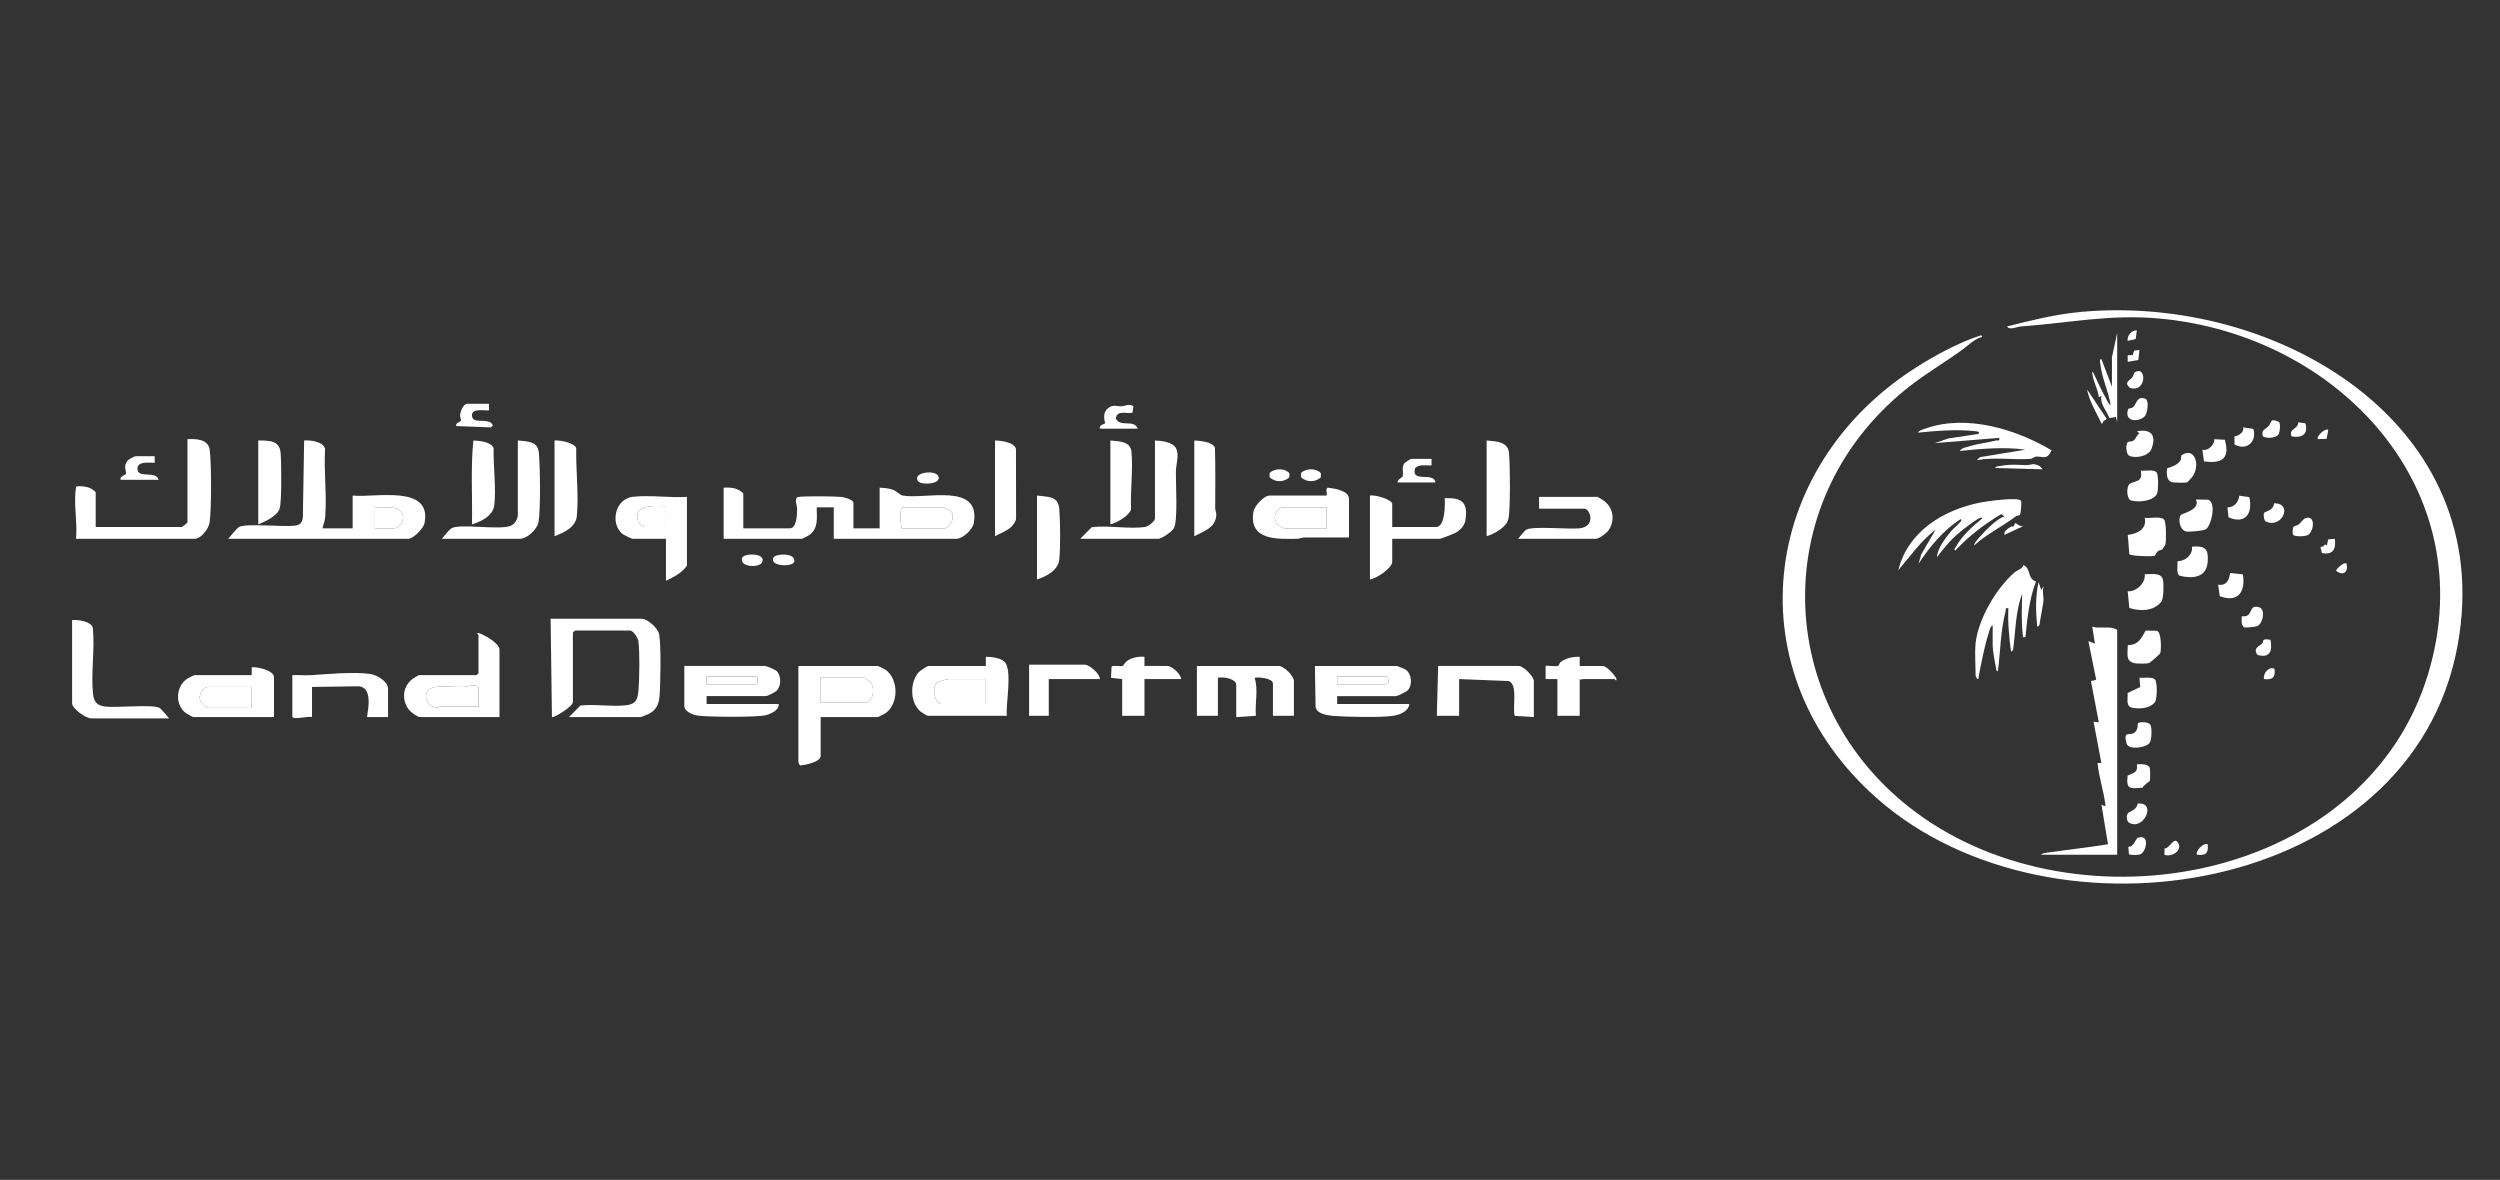 <?xml version="1.0" encoding="UTF-8"?>
<svg id="Layer_1" data-name="Layer 1" xmlns="http://www.w3.org/2000/svg" viewBox="0 0 1907 900">
  <rect x="0" y="0" width="1907" height="900" fill="#333333" stroke="none"/>
  <defs>
    <style>
      .cls-1 {
        fill: #fff;
      }
    </style>
  </defs>
  <path class="cls-1" d="M1432.42,609.58c-109.65-95.94-91.19-252.69,29.27-329.39,13.38-8.52,32.3-18.81,47.29-23.71.98-.32,3.21-1.37,3.01.51-6.06,1.65-10.8,6.61-15.51,10.04-12.18,8.88-26.15,17.14-38.4,26.55-109.99,84.48-107.59,243.99,3.6,326.23,124.69,92.23,342.99,52.68,390.58-106.05,42.18-140.68-68.61-258.28-204.77-270.76-38.46-3.53-68.87,3.41-105.97,6.01-3.08.22-8.7,3.18-10.51,0,18.21-4.61,36.71-9.23,55.5-11.01,149.88-14.15,318.98,85.04,288.18,254.18-34.72,190.67-308.87,234.11-442.26,117.4Z"/>
  <path class="cls-1" d="M567,403h35.5c5.31,0,5.51-10.9,5.55-14.55.03-2.88-2.5-8.29.6-9.3,2.7-.88,28.55-.57,32.83-.13,2.21.22,9.51,2.03,9.51,4.49v19.5h20v-31c3.12.09,7.07.48,9.99,1.51s5.39,4.06,7.53,4.47c16.98,3.25,60.1-10.52,54.24,21.28-.89,4.85-8.57,11.74-13.26,11.74h-93.5v-24h-13.01c-.06,7.79,1.63,15.67-5.48,21.01-.93.7-5.33,2.99-6.01,2.99h-59.5v-39c5.46-.36,11.27.15,15,4.5v26.5ZM688,403h32.5c4.03,0,9.02-9.2,4.49-13.49-.43-.4-5.19-2.51-5.49-2.51h-31c-2.91,1.33-1.13,15.47-.5,16Z"/>
  <path class="cls-1" d="M246,403h23v-25c16.53,1.9,61.02-8.88,54.77,21.27-.83,4.02-8.75,11.73-12.27,11.73h-137.5c2.09-2.15,6.19-7.76,8.45-9.05,4.99-2.87,33.55.06,42.07-.93,4.43-.51,5.99-2.11,6.5-6.5l.98-58.52c4.83-.39,14.91.87,15.98,6.53-1.03,16.84,1.46,35.39.06,52.01-.28,3.29-1.37,5.41-2.04,8.46ZM286,403h14.5c3.75,0,7.48-5.32,6.97-9.15-1.17-8.85-15.06-6.61-21.47-6.85v16Z"/>
  <path class="cls-1" d="M434,547l8.7-8.8c11.12-1.3,23.89,1.03,34.79-.21,7.6-.86,8.94-4.36,9.54-11.46.75-8.95,1.01-28.37-.01-37.06-.33-2.85-3.81-8.48-6.52-8.48h-42l-1.5,1.5v53c0,3.55-15.07,12.54-15.99,11.5l-1.01-75h69.5c4.34,0,12.33,7.11,13.27,11.73,1.61,7.9,1.07,38.81.27,47.81-.56,6.29-2.91,10.52-8.7,13.3-.96.46-5.3,2.16-5.84,2.16h-54.5Z"/>
  <path class="cls-1" d="M1615,652h-58c.59-1.43,5.06-1.63,6.64-1.86,14.76-2.18,29.64-3.76,44.36-6.15l-4.99-29.99c.51-.72,3.38,2.72,2.96-.46-1.35-10.34-5-21.09-5.95-31.52l2.9-.06-5.94-31.44,4.01.48-6.01-31.48,4-1-5.98-29.51,4.98,1.99-1.98-13c5.84,1.94,13.76-1.01,18.99,2.5v171.5Z"/>
  <path class="cls-1" d="M626,547v29.5c0,4.86-11.72,7.02-15.45,7.38-1.03-.16-1.55-2.58-1.55-3.38v-72.5h60.5c.41,0,4.67,2.03,5.46,2.54,10.64,6.92,10.84,26.13.56,33.47-.62.44-5.68,2.99-6.01,2.99h-43.5ZM626,536h33.5c6.28,0,7.94-9.45,5.37-14.37-.61-1.18-4.43-4.63-5.37-4.63h-33.5v19Z"/>
  <path class="cls-1" d="M58,411c1.22-13.33-2.17-26.8.11-39.89,5.3-.67,11.28.19,14.89,4.39v26.5h65.5c.52,0,4.5-3.09,4.5-3.5v-63.5c6.96-.33,16.02-.08,17.02,8.48,1.28,10.97,1.36,44.15-.11,54.93-.66,4.85-6.5,12.59-11.41,12.59H58Z"/>
  <path class="cls-1" d="M539,531v6h55c.45,4.73-6.07,7.58-9.94,8.55-6.79,1.72-43.68,1.37-51.48.36-3.74-.48-10.58-2.96-10.58-7.42v-30.5h61.5c1.17,0,8,2.9,9.04,3.96,3.5,3.57,3.46,11.41-.12,14.95-1.02,1.01-6.99,4.08-7.92,4.08h-45.5ZM539,522h37.5c1.99,0,1.98-6,0-6h-37.5v6Z"/>
  <path class="cls-1" d="M381,547h-60.5c-2.08,0-7.05-3.67-8.49-5.51-5.85-7.41-4.88-17.7,2.49-23.49.71-.56,4.71-3,5-3h44l1.5-1.5v-29c0-.08-2.41-2.35.48-1.49,4.06,1.22,15.52,7.77,15.52,12.49v51.5ZM365,539v-14.5c-2.99-3.41-7.89-.63-11.51-.51-6.64.23-14.72-.76-21.01-.01-11.56,1.37-8.83,15.14,1.2,15.73.87.05,1.54-.71,1.82-.71h29.5Z"/>
  <path class="cls-1" d="M1020,531v6h55c-.39,5.5-6.95,8.05-11.58,8.91-8.7,1.61-37.45.95-46.95.13-4.45-.38-12.28-1.72-12.93-6.88l-.54-31.15h62.5c.35,0,5.81,2.19,6.43,2.57,4.9,3.03,5.75,11.79,1.99,15.86-1.28,1.38-7.82,4.58-9.42,4.58h-44.5ZM1057.5,516h-37.5v6h36.5c.22,0,2.44-1.07,2.56-1.64.2-1.39-.17-3.93-1.56-4.36Z"/>
  <path class="cls-1" d="M768,546h-60.5c-.29,0-4.29-2.44-5-3-8.43-6.62-8.64-22.03-1.96-29.96,1.16-1.38,6.56-5.04,7.96-5.04h43.5v-7c4.1-.14,10.82.86,13.97,3.53,6.67,5.64,1.09,32.54,2.03,41.47ZM752,518h-28.5c-.59,0-7.24,1.67-7.91,2.09-5.58,3.52-2.6,16.91,2.91,16.91h33.5v-19Z"/>
  <path class="cls-1" d="M987,546h-16v-24.5c0-4.21-10.81-5.19-14-4.49,3.06,9.39.11,19.27,1,29l-15.01.99v-24.5c0-4.86-10.22-6.51-14-5.5v29h-16v-38h62.5c3.89,0,11.5,7.62,11.5,11.5v26.5Z"/>
  <path class="cls-1" d="M524,379v52.5c-3.94,5.62-9.91,8.56-16,11.5v-32h-25.5c-.77,0-7.05-3.14-8.01-3.99-9.31-8.22-4.96-26.48,7.99-28.03,12.87-1.55,28.42.89,41.52.02ZM508,386c-6.41.33-20.04-1.93-21.83,6.73-.82,3.99,2.33,9.27,6.33,9.27h15.5v-16Z"/>
  <path class="cls-1" d="M1062,402h33.5c6.84,0,6.91-17.31,6.5-22,13.06-.46,17.84,3.04,15.91,16.41-.62,4.32-3.52,7.64-7.2,9.8-1.25.74-11.55,4.79-12.21,4.79h-36.5v17.5c0,4.92-12.11,12.86-17,13.5v-64c3.4-.8,17,2.88,17,6.5v17.5Z"/>
  <path class="cls-1" d="M1029,410c-11.16.14-22.37-.17-33.54-.04-2.12.02-4.09,1.01-5.97,1.03-14.93.18-36.91,1.56-33.42-20.43.73-4.59,7.96-12.56,12.43-12.56h43.5c.53-1.39-1.44-6.31,1.42-5.94,4.54.58,15.58,2.2,15.58,8.44v29.5ZM1012,387h-32.5c-6.04,0-9.44,8.32-5.08,13.08.76.83,4.29,2.92,5.08,2.92h32.5v-16Z"/>
  <path class="cls-1" d="M209,547h-61.5c-.63,0-5-2.47-5.86-3.14-8.44-6.63-7.53-20.5,1.4-26.31.78-.51,5.04-2.54,5.46-2.54h43.5v-6c4.11-.47,17,2.31,17,7.5v30.5ZM192,524h-33.5c-3.24,0-6.37,5.15-6.21,8.35s4.29,7.65,7.21,7.65h32.5v-16Z"/>
  <path class="cls-1" d="M1170,547l-14.56-.94c-1.95-6.42,2.66-23.34-4.45-26.55l-37.98-1.52v28h-17l1-38h61.5c3.49,0,11.5,8.02,11.5,11.5v27.5Z"/>
  <path class="cls-1" d="M824,411l8.7-8.8c12.55-1.73,28.64,1.64,40.74-.26,2.44-.38,7.56-4.3,7.56-6.44v-59.5c4.71.13,13.36,1.16,15.89,5.61,2.94,5.16.18,12.5.07,17.85-.18,8.85,1.7,37.66-1.54,43.46-1.46,2.61-9.25,8.08-11.92,8.08h-59.5Z"/>
  <path class="cls-1" d="M129,548h-59.5c-3.9,0-14.5-7.4-14.5-11.5v-63.5c4.25-.47,14.4.93,15.79,5.71,1.71,16.19-1.58,34.93.21,50.79.7,6.25,3.33,8.8,9.5,9.5,8.35.95,36.16-1.86,41.05.95,1.99,1.14,5.65,6.11,7.45,8.05Z"/>
  <path class="cls-1" d="M337,411c1.8-1.95,5.45-6.91,7.45-8.05,6.4-3.67,34.51,1.37,44.39-1.61,3.71-1.12,6.16-5.17,6.16-8.84v-56.5c7.57.82,15.2.33,16.05,9.45.96,10.38,1.44,43.36-.28,52.81-1.03,5.66-8.72,12.73-14.27,12.73h-59.5Z"/>
  <path class="cls-1" d="M1507,490.5c1.94-18.27,16.02-42.29,29.95-54.05,2.19-1.85,5.12-1.94,6.54-5.43,6.05,2.6,2.57,10.23,9.58,12.54-5.19,13.45-6.65,28.18-8.07,42.44-2.29.13-1.79.36-2-1.48-1.24-10.55-.73-20.98-.49-31.52-5.2,13.47-4.97,28.75-6.99,43.01l-1.51.98c-1.44-10.97-2.56-21.88-2.01-32.99-2.85-.47-1.67.59-2.13,2.31-3.83,14.07-3.98,31.14-5.87,45.68-1.54.16-1.41-2.65-1.67-3.81-.8-3.64-2.32-12.36-2.32-15.68v-15.5c-1.7.45-2.46,4.04-2.94,5.56-3.54,11.19-5.93,23.86-8.07,35.43-1.01.43-1.99-2.33-1.99-2.49,0-7.75-.79-17.58,0-25Z"/>
  <path class="cls-1" d="M1540.82,392.83c-.32.37-2.28.35-3.31,1.14-10.2,7.78-21.97,13.27-31.5,22.03-1.29-1.42,9.92-12.62,11.46-14.03,3.14-2.86,7.55-6.93,11.52-7.99l-2.32-1.84c-12.96,7.64-24.94,16.8-35.18,27.85-1.48-.77.21-2.41.71-3.29,4.79-8.46,12.38-15.06,19.79-21.21.16-.75-.97-.64-1.48-.48-3.46,1.11-15.32,10.56-18.53,13.47-5.49,4.98-9.94,10.7-14.49,16.51.47-6.87,6.32-14.23,10.53-19.47,1.9-2.36,4.54-4.21,6.48-6.52.66-.79,2.62-2,1-3-13.27,8.62-23.39,20.9-32.01,33.99l1.98-7.02,11.03-18.97c-11.28,8.54-19.4,20.35-28.5,30.99,7.27-29.52,34.37-46.12,62.79-51.7,4.65-.91,28.68-4.34,30.77-1.36.9,1.39-.32,10.4-.74,10.89Z"/>
  <path class="cls-1" d="M296,547h-16c1.04-7.3,4.03-22.85-6.47-23.5l-35.53.5v23c-2.44-1.1-15,2.63-15-.5v-31.5c4.48-.23,9.06.3,13.54.04,13.38-.77,32.82-2.73,45.87-.95,5.09.69,13.59,5.72,13.59,11.41v21.5Z"/>
  <path class="cls-1" d="M1158,411c1.51-1.75,4.71-6.06,6.45-7.05,4.68-2.69,32.07-.16,40.1-.9,13.14-1.21,8.49-15.05,3.95-15.05h-34.5v-9h44.5c.29,0,4.26,2.44,5,3,7.19,5.4,8.65,15.01,3.51,22.5-1.42,2.07-7.22,6.49-9.51,6.49h-59.5Z"/>
  <path class="cls-1" d="M1508.01,351l2.19-2.25,34.8-5.74c-16.61-2.27-33.41-.72-50,.98,1.12-2.33,4.74-2.78,7-3.48,6.72-2.11,13.77-2.8,20.57-4.48,1.69-.42,2.91.99,2.42-2.02l-48.99,3.98,9.99-3.5,23.01-3.49c1.58-1.19,0-1.83-1.48-2-14.94-1.76-29.63-.41-44.52,1,.75-1.76,4.48-2.65,6.22-3.26,30.88-10.82,68.63.6,95.74,16.76-3.49,7.66-6.23,4.58-11.69,4.78-1.51.06-2.64,1.67-4.73,1.79-13.38.78-27.41-1.52-40.54.94Z"/>
  <path class="cls-1" d="M423,336c4.09-.36,15.41,1.74,16.57,5.91-.38,16.46,1.97,35.44.48,51.64-.79,8.61-9.82,12.72-17.05,15.45v-73Z"/>
  <path class="cls-1" d="M1134,409v-73c7.12.62,16.21.79,17.06,9.44.84,8.47,1.22,43.48-.49,50.63-1.45,6.07-10.81,11.27-16.57,12.93Z"/>
  <path class="cls-1" d="M911,409v-73c4.13.17,14.43,1.05,15.79,5.71.34,15.27.3,30.56.17,45.83-.02,1.76.88,3.47.85,4.97-.22,9.89-9.41,12.67-16.81,16.49Z"/>
  <path class="cls-1" d="M771.64,401.64c-3.23,3.28-8.65,5.14-12.63,7.36v-73c4.48.06,14.97,1.37,15.97,6.52l.08,53.04c-.15,2.11-2.02,4.66-3.42,6.08Z"/>
  <path class="cls-1" d="M1188,518h-9.01s0-10.01,0-10.01c.49-.49,7.49.48,9.3.03,1.04-.26,1.19-2.3,2.15-3.03,3.98-3.02,9.6-4.19,14.55-3.99v7s17.5,0,17.5,0c3,0,9.03,6.73,10.49,9.52.27,3.05-1.08.48-1.49.48h-24c-.61,0-1.53.8-2.5,0v28h-17v-28Z"/>
  <path class="cls-1" d="M856,518l-8.56-.96.49-8.58c2.09-1.31,6.07.11,8.37-.44.41-.1,2.06-3.02,3.98-4.24,3.68-2.34,8.42-3.14,12.72-2.79v7s17.5,0,17.5,0c3.4,0,10.22,6.1,10.5,10h-28v28h-17v-28Z"/>
  <path class="cls-1" d="M197,400v-64c8.03.08,16.16-.28,17.05,9.45.62,6.84.94,37.08-.71,42.39-1.81,5.82-10.95,9.95-16.34,12.16Z"/>
  <path class="cls-1" d="M360.01,400c.48-21.26-1.1-42.88,1.07-63.91,4.43-.06,13.91,1.08,15.48,5.86-.39,13.56,2.04,30.38.46,43.58-.95,7.95-10.16,12.46-17.02,14.47Z"/>
  <path class="cls-1" d="M791,378c8.71,1.2,16.23.04,17.04,10.47.77,10,.92,28.2.01,38.08-.78,8.43-9.71,13.11-17.05,15.45v-64Z"/>
  <path class="cls-1" d="M839,518h-39v28h-15v-39h42.5c3.31,0,11.66,6.95,11.5,11Z"/>
  <path class="cls-1" d="M847,400v-64c6.56.66,15.26.56,16.06,8.44,1.38,13.67-.97,29.9-.27,43.85-1.16,5.16-10.93,10.45-15.79,11.71Z"/>
  <path class="cls-1" d="M1651.66,415.7c-.07.19-2.16,3.21-2.31,3.35-.57.54-2.38.64-3.35,1.44-1.25,1.04-1.84,3.31-2.7,3.52-2.4.59-17.57.24-19.06-1.26l-1.17-14.7c7.28-.84,14.77-4.51,12.93-13.05,3.89.63,12.69-1.6,14.93,1.56,1.5,2.11,1.63,16.48.73,19.13Z"/>
  <path class="cls-1" d="M1624.24,463.76l-1.24-12.76c6.46.61,13.88-6.3,13-13,4.65.2,12.8-1.76,13.97,4.53.59,3.18.56,14.14-1.39,16.56-5.9,7.29-16.01,7.26-24.34,4.68Z"/>
  <path class="cls-1" d="M1623.1,492.1c8.25-.21,10.04-4.91,13.61-11.11l8.63.18c3.44,1.14,3.36,14.28,2.48,17.15-.2.66-7.86,7.29-8.52,7.48-1.93.57-8.58.5-10.74.15-7.6-1.25-5.46-7.95-5.46-13.85Z"/>
  <path class="cls-1" d="M1615,322l-1-4.01-4.9.93c-2.16-5.35-7.36-11.02-6.11-16.92l-1.98,1.01c-.69-5.99-4.14-11.66-4.93-17.61-.34-2.61.25-2.13,1.17-.17,2.97,6.33,5.84,12.66,9.23,18.79.81,1.47,1.98,4.42,3.51,4.98-1.63-10.8-6.79-20.48-7.87-31.63-.11-1.11-.92-3.59.86-3.36l8.01,20.99v-22.5l4-18.5v68Z"/>
  <path class="cls-1" d="M1682.71,403.7c-1.55,1.15-11.99,1.98-14.24,1.82-5.82-.41-7.26-9.49-5.02-12.58.99-1.37,15.46-4.1,11.56-11.93l9.31.18c6.54,1.98,2.59,19.4-1.6,22.51Z"/>
  <path class="cls-1" d="M1632.99,358.99c3.22.45,10.02-1.23,12.1,1.41,1.45,1.84,1.31,13.14.47,15.66-2.12,6.37-14.6,7.28-19.86,5.73-3.82-1.12-3.77-10.93-1.13-12.73,3.99-2.71,10.13-.67,8.42-10.08Z"/>
  <path class="cls-1" d="M1661.04,428.04c5.71.22,11.97-5.12,10.96-11.04,10.04-.89,12.75,1.59,12.03,11.54-.89,12.27-11.68,13.12-21.63,10.56-2.5-1.97-1.13-8.03-1.36-11.06Z"/>
  <path class="cls-1" d="M1643.76,518.24c1.96,1.96,1.87,15.08-.06,17.48-3.74,4.65-10.65,5.08-16.25,4.33-6.47-.86-4.08-6.4-4.51-11.42l9.6-4.58-.54-7.04c2.94.25,9.68-.85,11.76,1.23Z"/>
  <path class="cls-1" d="M1671.58,364.6c-.49.56-3.08,3.34-3.31,3.4-1.46.39-10,.23-11.56-.22-4.23-1.22-4.2-7.08-3.57-10.65,3.73-1.09,8.16-2.52,10.22-6.12.64-1.13-.29-3.14,1.28-4.1,10.1-6.2,14.21,9.36,6.94,17.69Z"/>
  <path class="cls-1" d="M839,327c-.83-2.88,3.4-3.44,3.91-4.14.36-.49-2.78-7.11,2.12-11.32,3.9-3.35,6.8-1.48,10.35-1.64,2.83-.13,6.35-2.35,9.19.05l-.73,4.9c-4.82.95-11.91-2.4-12.69,4.52,4.08,7.02,13.51,0,16.85,7.63h-29Z"/>
  <path class="cls-1" d="M1092,350v5.01c-4.17.24-9.11-1.14-12.51,1.98-3.54,11.92,14.25,2.48,15.51,11.02h-29c-.09-2.22,3.82-3.95,4.02-4.71.73-2.86-1.04-6.4,1.08-9.69.55-.86,4.92-3.6,5.4-3.6h15.5Z"/>
  <path class="cls-1" d="M118,348v5.01c-4.58.04-14.17-1.49-13.05,5.47,1.04,6.48,14.11.33,16.05,7.53h-29c-.92-2.77,3.95-3.65,4.08-4.65.36-2.78-2.18-5.22,1.04-9.74.86-1.21,5.38-3.61,6.38-3.61h14.5Z"/>
  <path class="cls-1" d="M1623.21,337.2c.97-.65,2.75.18,4.83-1.66,1.19-1.05,2.09-4.04,3.95-5.05l-1.99-1.49c11.04-2.09,15.15,3.13,11.07,13.56-2.19,5.6-12.87,7.43-17.08,4.94-2.41-1.42-2.61-9.08-.77-10.31Z"/>
  <path class="cls-1" d="M373,308v5.01c-3.35.34-12.77-1.74-12.97,3.47-.31,8.3,13.09,1.07,15.96,8.04l-1.53,1.5-26.46-1.02c-.73-2.71,3.46-2.92,3.67-4.42.12-.85-.9-2.56-.73-4.02.33-2.72,2.32-8.55,5.55-8.55h16.5Z"/>
  <path class="cls-1" d="M1639.69,566.71c-3.12,3.96-16.08,5.35-17.49.59-2.85-9.62,2.2-6.64,4.74-7.76,4.83-2.12,3.25-7.63,3.99-8.07,2.37-.96,7.35-.76,9.09,1s1.44,11.99-.33,14.23Z"/>
  <path class="cls-1" d="M1710.86,438.14c2.19,13.22-3.62,21.92-17.62,16.62l-1.24-8.76c6.22.99,8.49-3.41,9.1-8.9l9.76,1.04Z"/>
  <path class="cls-1" d="M1639.79,595.8c-.19.32-4.77,3.22-5.45,5.04-9.41.75-12.67,1.63-11.39-9.19,4.49-2.32,8.07-2.16,7.05-8.65,2.66-.13,8.79-.45,9.83,2.66.42,1.25.47,9.27-.05,10.13Z"/>
  <path class="cls-1" d="M1681.14,351.86l-1.15-8.86c4.27,1.47,9.75-4.34,9-7.99l8.07.43c4.18,14.19-2.15,18.57-15.92,16.42Z"/>
  <path class="cls-1" d="M1715.79,379.24c2.8,12.35-2.99,20.98-15.88,15.36l-.81-7.52c5.11-.13,8.47-3.94,9.01-8.96l7.69,1.13Z"/>
  <path class="cls-1" d="M1710.05,470.05c9.34,1.32,4.41-9.49,13.25-6.85,4.99,1.49,3.07,13.01-2.01,14.58-1.14.35-8.42,1.19-9.26.77-2.73-1.36-2.11-5.86-1.97-8.51Z"/>
  <path class="cls-1" d="M1636.63,316.64c-2.76,5.01-16.46,6.58-13.47-4.05.46-1.65,2.49-.74,3.87-1.97,3.29-2.92,2.66-8.74,9.34-6.49,3.14,1.06,1.68,9.95.26,12.51Z"/>
  <path class="cls-1" d="M1623.27,620.26c1.58-1.59,6.48-2.15,7.39-7.31,14.9-1.42,4.39,21.19-6.67,14.56-1.96-1.18-2.12-5.84-.72-7.25Z"/>
  <path class="cls-1" d="M1718.86,327.14c2.88,10.07-5.48,17.03-14.37,11.87l-.06-6.08c3.44-.51,7.84-3.65,6.56-6.92l7.86,1.13Z"/>
  <path class="cls-1" d="M1727.16,391.14c.85-.96,7.4-2.08,7.45-7.21,14.84-.23,6.26,19.43-6.02,13.99-1.87-.61-2.21-5.91-1.43-6.79Z"/>
  <path class="cls-1" d="M1749.14,407.86c-.55-.89-.34-4.91.32-5.9.61-.91,2.96-1.04,4.04-1.95,1.54-1.3,3.56-4.33,5.2-4.82,8.07-2.41,6.23,10.3,1.86,12.88-2.21,1.3-10.41,1.42-11.42-.21Z"/>
  <path class="cls-1" d="M1630.63,639.13c9.79-3.48,6.58,11.23,1.66,12.66-1.61.47-7.14.61-8.35-.22l-.48-5.61c4.52-.02,5.57-6.26,7.17-6.83Z"/>
  <path class="cls-1" d="M1737.74,331.75c-2.28,2.42-8.68,2.92-11.6,1.12-1.58-5.23,1.94-5.21,4.36-7.89s.78-6.52,8.06-3.05c1.08,1.53.63,8.27-.82,9.81Z"/>
  <path class="cls-1" d="M1557.01,449.99l1.98-2.99c-1.47,3.75.06,8.2-.25,11.22-.53,5.07-1.9,10.97-2.73,16.28-.23,1.49-.07,3.09-2,3.49-1.13-11.53-1.53-22.59,1-33.99l2,5.99Z"/>
  <path class="cls-1" d="M997.76,358.21c3.52-.57,7.32.09,9.8,2.77v3.03c-4.1,4.06-11.12,3.99-15.11,0v-3.03c.75-1.39,3.77-2.52,5.31-2.77Z"/>
  <path class="cls-1" d="M973.76,358.21c3.52-.57,7.32.09,9.8,2.77v3.03c-4.1,4.06-11.12,3.99-15.11,0v-3.03c.75-1.39,3.77-2.52,5.31-2.77Z"/>
  <path class="cls-1" d="M580.75,429.76c-3.76,3.62-16.84,2.31-14.67-4.13,1.14-3.37,13.36-3.89,15.48.39.57,1.11-.02,2.98-.81,3.74Z"/>
  <path class="cls-1" d="M700.14,366.87c-4.21-6.87,14.15-8.85,15.8-3.25,1.77,6.01-13.74,6.6-15.8,3.25Z"/>
  <path class="cls-1" d="M1628.22,284.22c9.1-6.5,9.75,15.7-3.58,11.63-4.83-4.36.09-5.73,1.82-7.91.91-1.14,1.19-3.32,1.76-3.73Z"/>
  <path class="cls-1" d="M1731.92,488.08c1.61,8.4-.31,14.27-9.98,11.48-3.64-5.62,1.73-6.49,3.79-8.9,1.35-1.59-.99-3.94,6.19-2.58Z"/>
  <path class="cls-1" d="M590.14,425.13c1.73-2.85,16.67-3.78,15.79,3.24-1.36,4.68-19.89,3.5-15.79-3.24Z"/>
  <path class="cls-1" d="M1555.61,355.41c.16.08,2.46,2,2.38,2.58l-35.99-1c-.04-1.49,3.55-1.46,4.8-1.68,7.63-1.35,11.45-.7,18.69-.51,4.21.11,4.74-2.03,10.12.61Z"/>
  <path class="cls-1" d="M1748.12,332.89c-2.89-5.69,5.13-5.53,5.01-10.75l5.44.79c2.4,8.27-2.76,11.4-10.44,9.96Z"/>
  <path class="cls-1" d="M1781,411c1.05,7.81-1.31,12.52-9.85,10.85l-1.1-4.81c3.04.75,2.61-2.99,4.93-1.03l.94-4.58,5.07-.44Z"/>
  <path class="cls-1" d="M1604.36,321.42c-.65.63.14,1.95-1.35,1.58-4.01-8.49-9.17-16.61-11-25.99l14.98,22.5c-.74.84-1.83,1.13-2.62,1.91Z"/>
  <path class="cls-1" d="M1651,652l.14-4.87c4.04.43,6.94-9.69,10.38-4.14s-4.89,11.21-10.53,9.01Z"/>
  <polygon class="cls-1" points="1632 267 1631.1 274.6 1623 276 1623 271 1626.86 270.87 1627.93 267.45 1632 267"/>
  <path class="cls-1" d="M1734.9,510.11c1.15,6.46-1.5,8.76-7.9,7.88-.92-4.45,3.73-9.83,7.9-7.88Z"/>
  <path class="cls-1" d="M1544,401.01l-14.99,6.99c-.7-3.28,2.82-4.71,5.04-6.3.41-.29,1.42.21,1.74-.01.62-.43.97-2.62,1.7-2.67.35-.02,3.87,3.49,6.5,2Z"/>
  <path class="cls-1" d="M1684,644c.86,6.56-1.37,8.86-8,8-2.01-2.13,4.82-9.61,8-8Z"/>
  <path class="cls-1" d="M1775.99,328l-1.24,6.75-6.74.22c-1.37-2.04,5.93-8.92,7.99-6.98Z"/>
  <path class="cls-1" d="M1629.99,252.01l-.9,6.59-6.09,1.4c-.7-3.96,3.03-8.21,6.99-7.99Z"/>
  <path class="cls-1" d="M1790,430c1.33,6.6-2.52,9.47-7.99,5.49-.25-1.19,5.99-7.37,7.99-5.49Z"/>
  <path class="cls-1" d="M688,403c-.63-.53-2.41-14.67.5-16h31c.3,0,5.06,2.1,5.49,2.51,4.53,4.29-.46,13.49-4.49,13.49h-32.5Z"/>
  <path class="cls-1" d="M286,403v-16c6.42.24,20.3-2,21.47,6.85.51,3.83-3.22,9.15-6.97,9.15h-14.5Z"/>
  <path class="cls-1" d="M626,536v-19h33.5c.95,0,4.76,3.45,5.37,4.63,2.57,4.93.91,14.37-5.37,14.37h-33.5Z"/>
  <path class="cls-1" d="M539,522v-6h37.5c1.98,0,1.99,6,0,6h-37.5Z"/>
  <path class="cls-1" d="M365,539h-29.5c-.28,0-.95.76-1.82.71-10.03-.6-12.77-14.37-1.2-15.73,6.29-.74,14.37.24,21.01.01,3.62-.12,8.52-2.9,11.51.51v14.5Z"/>
  <path class="cls-1" d="M1057.5,516c1.39.43,1.76,2.97,1.56,4.36-.12.56-2.35,1.64-2.56,1.64h-36.5v-6h37.5Z"/>
  <path class="cls-1" d="M752,518v19h-33.5c-5.51,0-8.48-13.39-2.91-16.91.67-.42,7.31-2.09,7.91-2.09h28.5Z"/>
  <path class="cls-1" d="M508,386v16h-15.5c-4,0-7.15-5.28-6.33-9.27,1.79-8.67,15.42-6.41,21.83-6.73Z"/>
  <path class="cls-1" d="M1012,387v16h-32.5c-.79,0-4.32-2.09-5.08-2.92-4.37-4.77-.97-13.08,5.08-13.08h32.5Z"/>
  <path class="cls-1" d="M192,524v16h-32.5c-2.93,0-7.06-4.54-7.21-7.65s2.98-8.35,6.21-8.35h33.5Z"/>
</svg>